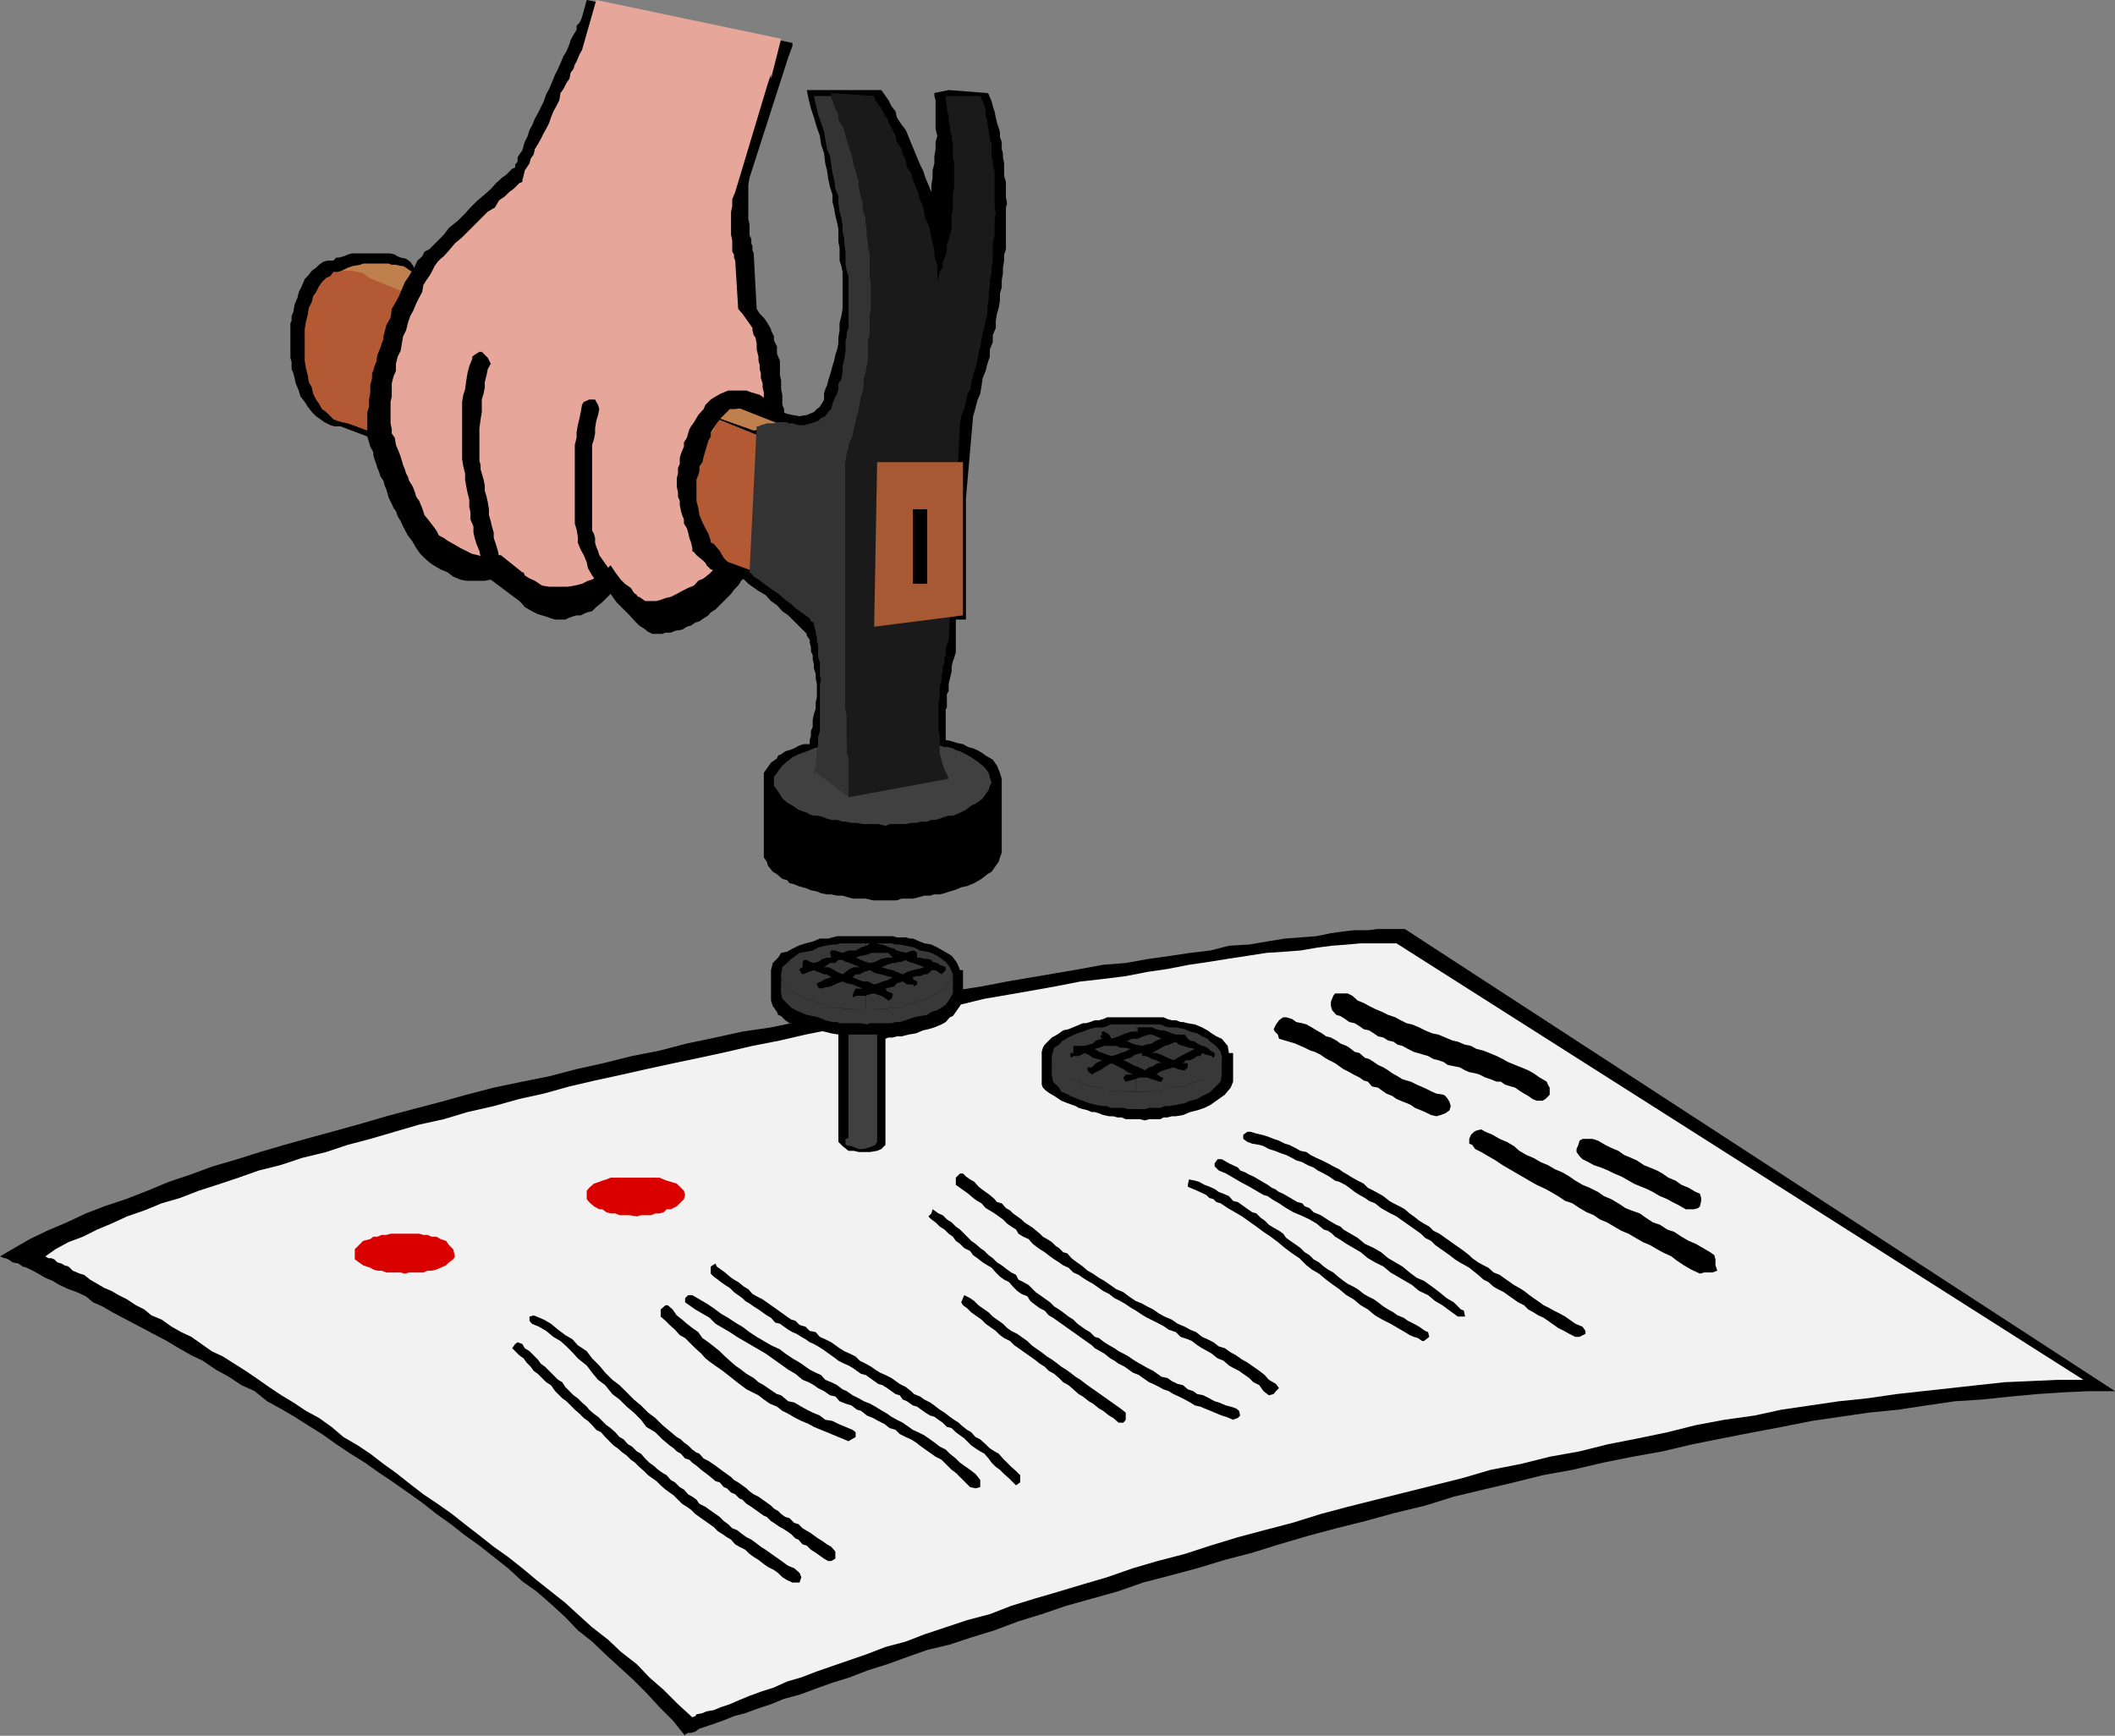 <svg xmlns="http://www.w3.org/2000/svg" width="354.699" height="291.102"><rect width="100%" height="100%" fill="#808080" stroke="none"/><path d="M235.602 155.8h-4.5l-1.704.2H227.2l-1.898.203-2.102.297-2.398.5-2.7.203-2.601.2-3.102.5-2.898.5-3.398.199-3.102.8-3.398.399-3.301.5-3.602.5-3.898.699-3.801.3-3.8.7-4.098.703-8.204 1.399-4.097.8-4.5.7-4.301.699-4.398 1-4.301.902-4.5.7-4.602 1-4.597 1-4.301.898-4.801.699-4.5 1-4.8 1-4.598 1.203-4.602.899-4.8 1.199-4.5 1-4.598 1.199-4.5.902-4.801 1-4.602 1.2-4.3 1.199L69.3 186l-4.5 1.203-4.102 1.2-4.3 1.199L52 190.8l-4.3 1.2-4.098 1.203-3.801 1.2-4.102 1.199L31.9 197l-3.598 1.203-3.602 1.5-3.597 1.399L17.5 202.3l-3.102 1.199L11.2 205l-3.3 1.402-2.9 1.399-2.602 1.5L0 210.703l.7.297h.198l.5.203.704.5 1 .2.699.5.699.199 1 .5.898.5 1.204.699 1.199.5L10 215.5l1.5.703 1.398.5 1.5.7 1.204 1 1.597.699 1.7 1 1.703.898 3.796 2 1.704.902 1.898 1 2 1.2 2.102 1.199 1.898.902 2.2 1.5 2.198 1.2L40.5 232.3l2.2 1 2.1 1.7 2.2 1.203 2.398 1.399L51.602 239 54 240.5l2.398 1.703 2.403 1.598 2.398 1.5L63.602 247l2.097 1.402 2.7 1.899L70.8 252l2.398 1.902 2.403 1.7L78 257.5l2.398 1.703 2.403 1.899L85.199 263l2.403 2.203 2.398 1.7L92.398 269l2.403 2.203 2.097 2.2 2.403 1.898 2.199 2.101 2.398 2.2 2.403 2.199 2.097 2.101 2.204 2.399 2.199 2.199 2.097 2.602v-.2l.5-.3h.5l.704-.2.699-.5 1.5-.5L120 289l1.398-.5 1.704-.7 1.898-.5 1.898-.698 2.403-.801 2.199-.899 2.602-.699 2.699-1 2.8-1 2.899-.902 3.102-1.2 3.199-1 3.3-1.199 3.399-1.199 3.8-.902 3.598-1.2 3.903-1.199 4-1.5 3.898-1.199 4.102-1.402 4.3-1.2 4.297-1.199 4.301-1.5 4.602-1.199 4.5-1.203 4.597-1.398 4.602-1.2 4.5-1.402 5.102-1.5 4.5-1.2 4.796-1.198 5.102-1.399 5-1.203 4.8-1.5 5-1.2 5.098-1.198 4.801-1.2 5-.902 5.102-1.2 5-1 5-.898 5.097-1.199 5-1 5.102-1 4.8-.902 5-1 4.802-.7 4.796-.699 5-.5 4.602-.699 4.8-.703 4.598-.297 4.801-.5 4.301-.402 4.5-.301 4.398-.2h4.301l-119.097-77.5"/><path fill="#f2f2f2" d="M234.2 158.203h-6l-2.2.2-2.602.199-2.398.3-2.898.5-2.602.2-3.102.199-3.199.5-3.3.5-3.098.5-3.403.5-3.597.699-3.403.5-3.597.703-4 .5-3.602.399-4.097.8-3.903.7-4 .699-4.097.699-4.102 1-4.3.902-4.302.801-4.398.7-4.3.699-4.098 1-4.5.898-4.301 1-4.602.902-4.3 1-4.598 1-4.301.899-4.602 1-4 .902-4.597 1-4.301 1-4.3 1.2-4.098.898L82.8 185.5l-4.403 1-4 1.203-4.097.899-4.102 1.199L62.102 191l-3.801 1-3.602 1.203-4.097 1-3.602 1.2-3.602.898L40 197.5l-3.602 1.203-3.097 1-3.102 1.2-3.097.898L24.199 203l-2.898 1-2.602 1.203-2.398 1-2.403 1.2-2.398.898-2.2 1.199-1.698 1.203.5.297h.5l.5.203.5.5.699.2.5.3.699.2.7.699 1.198.5.704.199 1 .8L17.5 216l1.2.5 1.198.703 1.403.7 1.5 1 1.398.699 1.2 1 1.703.699L28.8 222.5l1.597.902 1.704.801 3.398 2.399 1.898.898 1.903 1.203 1.898 1.2 2.2 1.5 1.703 1.199L47.199 234l2 1.203 2.102 1.399L53.5 237.8l2.102 1.5 2 1.699L60 242.402l2.102 1.399L64.3 245.5l2.097 1.5 2.403 1.902 2.199 1.7 2.398 1.601 2.403 1.7 2.398 1.898 2.2 1.699 2.402 1.902 2.398 1.7L87.602 263 90 265l2.398 1.902 2.403 1.899L97.199 271l2.102 1.902L102 275l2.102 2 2.699 2.102 2.097 2.199 2.403 2.101 2.398 2.399 2.403 2.199.5-.2.199-.3 1-.2.699-.3 1.2-.2 1.198-.5 1.5-.5 1.602-.698 1.7-.7 1.902-.699L129.8 283l2.199-1 2.398-.7 2.602-1 2.602-.898 5.796-2 3.102-1.199 3.398-.902 3.102-1.2 3.602-1.199 3.597-1.199 3.801-1 3.602-1.402 3.898-1.2 4.102-1.199 4-1.199 4.097-1.203L190 263l4.102-1.2 4.597-1.198 4.301-1.399 4.602-1.402 4.5-1.2 4.597-1.199 4.801-1.5 4.5-1.199 4.8-1.203 4.802-1.2 4.796-1.198 4.801-1.2L250 246.5l5.102-1 4.796-1.2 5-.898 4.801-1.199 5.102-1 4.8-1 4.797-1.203 4.801-.898 5-.7 4.602-1 4.8-.699 4.797-.703 4.801-.5 4.801-.7 4.5-.5 4.602-.5 4.5-.5 4.597-.5 4.602-.198 4.3-.2h4.297L234.2 158.203"/><path d="m224.102 170.203.699.2.8.5.7.5.898.199.801.5.7.5.902.199.796.5.704.5.898.199.8.5.9.203.698.5.801.2.903.5 1 .5.699.199 1 .3.699.2.898.5.801.199.903.3.699.5 2 .399.898.5.7.3 1 .2.703.203 1 .5.898.297 1 .402h.7l.698.5 1 .301.704.2.699.5.8.5.7.398.699.5.7.3h1l.5-.3.698-.7v-1.199l-.296-.5-.204-.5-1.199-.699-1-.703-.898-.5-1.2-.5-1-.398-1.203-.5-.898-.5-1-.5-1.2-.5-1-.399-1.198-.3-.903-.5-1-.2-1.199-.5-.898-.203-1.204-.5-1.199-.5-1-.2-1.199-.5-1-.5-1.2-.5-.902-.198-1-.5-.898-.5-1.2-.399-1-.5-1.198-.5-1-.5-.903-.5-1-.402-.898-.801-.801-.398h-2.102l-.296.398-.403 1v.703l.2.7.703.8m41.296 24.199 1 .5.903.5 1.199.399 1.2.5 1 .5 1.198.5.903.5 1.199.699 1.2.5 1 .402 1 .5 1.198.7 1.204.5.898.5 1 .5 1.2.699h1.402l.699-.2.3-.3.2-.899v-.5l-.2-.699-.703-.3-1.199-.7-1.199-.5-1-.703-1.2-.5-1-.7-.902-.5-1.199-.5-1-.398-1.199-.8-.898-.399-1.204-.5-1-.703-1.199-.5-1-.5-1.199-.7-.898-.3h-1.704l-.5.3-.199.7-.3.703v.5l.5.7.5.5m-50.899-20.2 1 .297.7.203 1 .297.902.402.699.301 1 .5.699.2 1 .5.7.5.698.398 1 .5.704.5.699.5 1 .5.699.402 1 .5.7.5.698.2.704.8 1 .2 1.398 1 1 .398.7.5.698.3 1 .399.704.3.699.5 1 .403.699.297 1 .5.898.203.704-.203.796-.297.704-.5.199-.703-.2-.7-.3-.5-.403-.5-.296-.198-1.204-.2-.699-.3-1-.5-.898-.399-.7-.3-1-.5-.703-.2-.699-.203-.8-.5-.899-.5-.7-.5-.8-.5-.898-.398-.704-.5-.796-.5-.704-.2-.898-.8-.8-.2-.9-.699-.5-.3-1-.403-.698-.5-.903-.5-.8-.2-.7-.5-.898-.5-.801-.5-.898-.5-.704-.198-1-.2-.699-.5-1-.3h-.5l-.699.5-.2.3-.3.399-.398.8.199.399.5.5.199.703m32.898 18.5 1 .5 1.204.7 1.199.699 1.199.8 2.398 1.399 1.204.699 1.199.703.898.5 1.5.7.903.5 1.199.699 1.199.8 1.2.399 1.198.8 1.204.7 1.199.5 1 .699 1.199.5 1.2.703 1.198.7 1.204.5 2.398 1.398 1.2.5 1.198.699.903.5 1.5.703.898.7 1.2.8 1.203.7 1.5.699.699-.2h1.398l.801-.3-.3-.899v-1l-.2-.703-.7-.5-1.198-.7-1.204-.698-1.199-.5-1.199-.7-1.2-.8-1.198-.399-1.204-.8L277.2 205l-1.199-.797-1-.703-1.398-.5-1-.398-1.204-.801-1.199-.7-1.199-.5-1-.699-1.398-.699-1.204-.5L264.2 198l-1-.7-1.199-.698-1.2-.5-1.198-.7-1.204-.5-1.199-.699-1.199-.5-1.2-.703-.902-.797-1.199-.703-1.199-.5-1.2-.7-1.198-.5-.704-.398-.796.2-.403.199-.5.5-.3.699v.8l.5.2.5.703m-38.2-1.203.8.3 1.2.2.698.203.903.5 1 .297 1 .402.898.301 1 .5.7.399 1 .3.902.5 1 .399.699.5 1 .5.898.5 1 .699.704.203 1 .5.699.5.898.7.801.5.898.5.704.5 1 .398 1 .8.699.399.898.5 1 .5.7.5 1 .703.703.5 1 .7.699.5.699.699 1 .5.7.699.698.5 1 .699.704.5.898.703.8.5.9.5.698.399 1 .8.5.399.903.8.8.399.899.8.7.403 1 .5.698.5 1 .7.704.5 1 .5.699.699.898.5.801.5.898.398.704.5 1 .703.699.5 1 .5.898.5 1 .5h.7l1-.5v-.5l-.5-.703-1.2-.5-.699-.5-1-.7-.898-.5-1-.5-.704-.398-1-.5-.699-.5-1-.699-.699-.5-.898-.703-.801-.5-.903-.5-.699-.5-1-.7-.699-.5-1-.398-.898-.8-.801-.399-.903-.5-1-.703-.5-.5-.898-.7-.7-.5-1-.698-.698-.5-1-.7-.704-.5-1-.5-.699-.699-.898-.5-.801-.5-.898-.703-.704-.5-.796-.7-.903-.5-1-.5-.699-.398-1-.8-.7-.399-.902-.5-1-.5-.699-.703-1-.5-.898-.5-.801-.5-.7-.398-.698-.5-1-.5-.903-.5-1-.5-.898-.399-1-.5-.7-.5-1-.203-.902-.5-1-.5-.699-.2-1-.5-.898-.3-1-.398-1-.301-.903-.2-1-.3h-.5l-.699.5V191l.7.5m-4.802 4.8 1.204.5 1.199.7 1.199.703 1.5.797 1.2.703 1.198.7.704.199.699.5.5.3.699.399 1.2.8 1.198.7 1.204.5 1.5.699 1.199.703 1.199 1 .7.2.698.5.5.5.704.398 1.199.8 2.398 1.399 1.2 1 1.203.703 1.398.7 1.2 1 1.198.699 1.204.699 1.199.699 1.199 1 1.5.703 1.2 1 1.198.7 1.204.898 1.398 1h1.2l-.2-1-.5-.2-1.2-1.199-1.198-.699-1.204-1-1.199-.902-1.398-1-1.2-.5-1.203-.899-1.199-1-1.199-.699-1.2-.703-1.198-1-1.204-.7-1.5-.698-1.199-1-2.398-1.399-.5-.5-.7-.3-.703-.403-.5-.297-1.398-.902-1.2-.5-.698-.7-.801-.3-.403-.5-.796-.2-1.204-.699-1.199-.699-.699-.3-.7-.5-.5-.2-.698-.5-1.204-.703-1.199-.7-.699-.3-.7-.398-.8-.301-.398-.5-1.5-.7-1.204-.699h-.699l-.5.7v.5l.7.699m-4.797 2.902 1.199.5 1.5.7.5.5.699.199.5.5.7.199 1.198.8 1.204.7 1.199.699 1.398 1 1 .703 1.2.899 1.203.8 1.199.899 1.199 1 1.2.902 1.198.797 1.204 1.203.898.7 1.2.699 1.198 1 1.204.898 1 .703 1.199 1 1.199.7 1.2 1 1.198.699 1.204 1 1.199.699 1.398.699 1.2.703 1.203.7.796.5.704.3.699.2.699.5h.3l.9-.7-.2-.8-.5-.2-1-.703-.898-.5-1-.5-.704-.5-1-.398-.699-.5-.898-.5-.801-.5-.898-.7-.704-.5-1-.5-.699-.402-1-.797-.699-.402-1-.5-.7-.5-.902-.7-.796-.699-.903-.5-.699-.5-.8-.699-.9-.5-.698-.703-.801-.5-.7-.7-.703-.5-1-.698-.699-.5-.5-.7-.699-.5-.898-.5-.801-.5-.7-.699-.703-.5-.699-.703-.699-.2-1-.698-1.398-1-.801-.2-.7-.8-.902-.399-.8-.3-.7-.5-.898-.403-.801-.297-.898-.5-.704-.203-1-.2-.199.903V199l.403.203m-39.302-.5 2.098 1.5.801.7.7.5.703.398.699.8.699.399.8.5 1.4 1 .698.703.704.5.796.5.403.7.8.5.899.398.7.8.5.399.698.5.801.5.903.703.699.5.8.5.7.5.898.399.801.8.898.399.704.5.796.5.903.5 1 .699.699.5 1 .5.898.703 1 .5.704.399 1.199.8.699.399 1.2.8.698.399 2 1 .903.5.699.5 1.2.402.8.801 1.2.399.698.3.903.7.8.5.899.5.7.398 1 .8 1 .403.902.797.699.402 1 .5.699.5 1 .7.7.699 1 .5.698 1 .903.699.8-.2.399-.5.5-.5-.5-.698-1.2-.7-.698-.8-.903-.7-1-.699-1-.703-.898-.5-1-.7-.903-.5-1-.698-1-.301-.898-.7-1-.5-.898-.398-1-.8-1-.403-.903-.5-1.199-.5-1-.7-1.2-.5-.902-.5-1-.698-1-.5-.898-.5-1-.399-1.2-.8-.902-.7-1.199-.5-1-.703-1-.7-.898-.5-1-.698-.903-.5-.796-.7-.704-.5-.699-.5-.5-.402-.699-.797-.7-.203-.698-.7-.5-.3-.704-.7-.796-.5-.704-.398-.5-.5-1.199-1-1.398-.902-.5-.5-.7-.5-.703-.5-.5-.5-.699-.398-.699-.801-.8-.2-.4-.5-.8-.699-1.398-1-.5-.402-.704-.797-.699-.402-.699-.5-.5-.5h-.5l-.7.699v1.203m-4.1 5.797.698.5.704.703.796.5.704.7.699.5.5.699.699.5.7.699 1 .5.5.699.698.5.903.703.8.5.7.399.699.8.7.7.698.5.801.398.7.8.703.7.699.5 1 .402.5.801.898.7.7.5.8.398.7.8.703.399.699.5 1 .703.699.5 1 .7 1.398 1 .704.5 1 .699.5.5.898.5.7.398 1 .8.698.403.704.5 1 .5 1.398 1 1 .399.7.5 1 .699.698.3 1 .5.704.399.898.3.8.5.9.403 1 .5.902.5.796.5.903.2.699.3 1 .399.7.3 1.198.5.704.2 1.199.5.8-.301.399-.399-.2-.8-.5-.399-.902-.3-.796-.2-1.204-.5-.699-.203-.898-.5-1-.5-1-.2-.7-.5-.902-.3-.8-.7-.899-.198-1-.5-.7-.5-1-.2-.698-.5-.704-.5-1-.5-.699-.402-.898-.5-.801-.5-.7-.5-.902-.5-.796-.398-.704-.5-.898-.5-.8-.5-.9-.7-.698-.199-.801-.8-.7-.403-.703-.5-.699-.5-.699-.7-.8-.5-.9-.698-.698-.5-.801-.5-.7-.7-.703-.5-.699-.5-1-.699-.5-.5-.699-.703-.898-.5-.801-.398-.403-.801-.796-.399-.704-.5-.898-.699-.8-.5-.7-.703-.7-.5-.698-.7-.704-.5-.796-.698-.704-.5-1.898-1.899-.7-.5-.698-.703-.801-.5-.7-.7-.703-.3-1-.7-.199.7-.5.5.5.5m5.301 14.402.7.5.698.7.704.5 1 .699.699.699.699.5 1 .703.7.7.698.5 1 .5.704.699 1 .699.699.5 1 .699.699.5.898.703.801.5.7.7.902.5.8.699.7.699.898.5.801.699.898.8.704.403 1 .797.699.402 1 .801.699.399 1 .8.7.399.902.8h.796l.403-.5v-1.199l-.903-.699-.699-.5-1-.703-.699-.5-1-.7-.7-.5-1-.698-.698-.5-.903-.7-.8-.5-.899-.699-.7-.5-.8-.5-.898-.703-.704-.5-.796-.5-.903-.7-1-.698-.699-.5-.7-.7-1-.699-.698-.5-1-.5-.704-.5-.699-.703-1-.7-.699-.5-.7-.698-1-.7-.698-.5-.704-.699-.699-.5-1-.5-.199.5-.3.7.3.5m-42.3-5.301.5.5.698.5.5.398.704.5.796.5.704.703 1.398 1 .5.5.7.399.698.5.801.5.7.5.703.5.699.398.699.8.8.2 1.4 1 .698.402.704.301.796.5.704.399.699.5.699.3.7.399.8.5 1.398 1 .704.5.5.402 1 .5.699.297.699.402 1.398 1 .801.2.7.5.703.5.699.5.699.199.8.5 1.4 1 .698.199.5.703.704.297 1 .703.699.2 1.398 1 .801.5.7.199.698.5.704.5.699.699.8.199.7.703 1.398 1 1.2 1.2.703.5.796.5.704.398.699.8.5.7.699.699.7.5.698.703.801.7 1.2 1.199.703-.5v-1.2l-.704-.699-.796-.703-.704-.7-.699-.698-.699-.801-.7-.399-.8-.5-.7-.699-.902-.8-.796-.403-.704-.797-.699-.402-1-.801-.398-.398-.801-.5-.7-.5-.902-.7-.796-.5-.903-.699-.699-.5-1-.5-.7-.5-1-.402-.5-.5-.902-.7-1-.5-1.398-1-1-.5-.898-.398-.801-.5-.7-.5-.902-.5-1-.5-.699-.703-1-.5-.898-.398-.801-.5-.7-.5-.703-.5-1-.5-.898-.399-.7-.8-1-.2-.698-.703-1-.297-.704-.703-.699-.2-1-.698-2.097-1.5-1-.7-.704-.5-1-.5-.699-.402-.699-.797-.7-.402-1-.801-.698-.398-.704-.5-.796-.7-.704-.5-.699-.5-.199-.5-.8.5v1.2m-3.598 5.3 1 .7L119 221l1 1 1.2.703 1.198.7 1.204.8 4.796 2.797 1.403 1 1 .703 1.398 1 1.2.7 1.203 1 1 .398.898.5.7.5 1 .5 1 .699.902.203.699.797 1 .402 1 .301.898.7.7.199 1 .8 1 .399.902.5 1 .5.898.699 1 .3.7.7 1 .5.902.402.8.5.899.7.7.5 1 .699.698.5 1 .5.704.699 1 1 .699.5.699.703 1.7 1.7.902.199.796-.2v-1.199l-.796-1-.903-.703-1-.7-.699-.5-.7-.698-1-.801-.698-.7-1-.5-.903-.699-.699-.5-1-.699-1-.5-.898-.402-.704-.5-1-.7-1-.5-.898-.5-.7-.5-1.198-.699-.801-.5-.903-.5-1-.402-.898-.5-1-.5-1-.7-.7-.3-.902-.7-1-.5-1-.398-.699-.8-.898-.399-1-.5-.7-.5-.703-.5-.796-.5-.403-.203-1.5-1-.898-.7-1.5-.698-1.2-.7-1.203-.699-1.199-.8-1.199-.903-1.2-.7-1.198-.8-1.204-.7-1.199-.898-1.199-.8-2.398-1.399h-.704l-.5.5v.7l.704.5M110.8 220.8l.802.7.699.703.898.797.801.902.898.5 1 1 .704.7 1 .898.699.8.898.7 1 .703 1 .7.903.699 1 .8.898.7 1.2.898 2 1 .902.703 1 .7 1.199.5.898.699 1 .5 1.2.699 1 .5 1.203.5.898.5 1.2.5 1 .402 1.198.5 1.204.5 1.199.5.5-.3.699-.403v-.797l-.5-.402-2.398-1-1-.5-1.204-.2-.898-.699-1.2-.5-1-.5-.902-.5-1.199-.699-1-.203-1.199-1-.7-.2-1.198-.8-1-.7-.903-.5-.8-.698-1.2-.7-.898-.699-1-.703-.903-.797-1-.902-.699-.7-1-.8-.898-.7-1-.699-.7-1-1-.699-.902-.703-.8-.7-.899-.698-.7-1-.8-.7h-.398l-.801.7v1.199M89.2 222l1.198.5 1.204.703 1.199 1 1.199.7 1 .898 1 1 .898 1 1.5 1.199.903 1.203 1 1.2 1.199.898 1.2 1.5 1.198.902 1.204 1.2 1.199 1 1.199 1.199.898 1.199 1.5.902 1.204 1.2 1.199 1 .699.5.5.5.7.398.698.8.704.2.5.5.699.5.8.699 1.2.902 1.199 1 .7.2.698.8.5.2.704.699.699.3.699.7.5.199.7.703.8.5 1.398 1 .704.5.5.2.699.699.5.3 1 .7.398.199.801.5.7.5.698.699.5.203.704.797.699.203.699.7.8.5 1.4 1 .698.398h.5l.704-.399v-1.199l-.704-.8-.699-.403-.699-.5-.8-.5-1.4-1-.698-.398-.5-.301-.704-.7-.699-.199-.8-.8-.7-.2-.699-.5-.5-.5-.7-.402-.5-.5-.698-.5-.704-.5-.699-.5-.8-.398-.7-.5-.5-.5-1.398-1-.7-.399-.5-.5-.703-.5-.699-.5-1.199-.902-1.2-.801-.8-.398-.7-.801-.5-.2-.698-.5-.704-.699-.699-.5-.5-.5-.699-.402-2.398-2-1.204-1.2-1.199-.898-1.199-1.199-1.2-1-1.198-1.203-1.204-1.2-1.199-.898-1.199-1.199-1-1.203-1.2-1.2-.902-1.198-1.5-1-.898-1-1.2-.7-1.198-.902-1.204-1-1.199-.7-1.199-.5-.5-.198-.7.199v.699l.4.5m-2.802 4.602.704.699.699.5.5.699.699.703.5.7.7.5.698.699.704.699.796.5.704 1L94.3 234.5l.699.5.7.703.698.7.801.699.7.699.703.5.699.699.699.8.8.403.7.797.7.703.698.7.704.5.796.699.704.5.699.699.699.5.7.699.8.703.7.7.698.5.704.5.699.699.8.699 1.399 1 .7.699.698.703.801.5.7.5.703.7 1.398 1 1 .699.7.5.698.699.801.5.7.5.703.402.699.797.699.402 1 .5.7.7.698.5.801.5.903.699.699.5 1 .5.699.5.7.699.8.5.898.402h1.204l.296-.902-.296-.7-.903-.8-1-.398-1.398-1-1-.7-.7-.5-.703-.5-.796-.5-.903-.699-.699-.5-.8-.402-.7-.5-.898-.7-.801-.3-.7-.7-.703-.5-.699-.699-.699-.5-1-.699-.7-.5-1-.5-.5-.703-.698-.5-.704-.398-.699-.801-.699-.399-.8-.8-.7-.399-.7-.8-.698-.403-.704-.5-.796-.7-.704-.5-.699-.698-.699-.801-.7-.399-.8-.8-.7-.399-.698-.8-.704-.403-.699-.797-.8-.703-.7-.5-1.398-1.398-.7-.5-.8-.7-.403-.5-.796-.699-.704-.703-.699-.5-1.398-1.398-.5-.801-.7-.399-1.5-1.5-.703-.699-.699-.5-.5-.703-1.398-1.398-.801-.5-.398-.7-.801-.3-.403.3-.5.7.5.5"/><path fill="#d90000" d="M67.898 206.902H65.5l-.7.2H64l-.7.3h-.698l-.5.399-1.204.3L59.5 209.5v1.703l1.398 1 1.204.399.5.3.699.2H64l.8.3h2.4l.698.2.704-.2H71l.7-.3h.698l.801-.2.7-.3.902-.399.5-.5.699-.5.3-.5-.3-1.203-.7-.7-.5-.698-.902-.301-.699-.399h-.8l-.7-.3H71l-.7-.2h-2.402M106.8 197.5h-4.402l-.699.3-.699.2-.5.203-.898.297-.801.703-.403.5v1.399l.403.5.8.699.899.5h.5l.7.5.698.199h.801l.7.3h1.703l1.199.2.699-.2h1.7l.698-.3h.704l.699-.2.5-.5h.699l1-.5 1.2-1.198.198-.7-.199-.699-.5-.5-.699-.703-1-.297-.7-.203-.5-.2-.698-.3H106.8"/><path d="M57.102 71.5 123.8 96.703l.5.297.5.203.699.7.7.5 1 .699 1.198.699.903 1 1 .699.898 1 1 .703 1 1 .403.399.796.8.403.399.5.5v.3l.5.7v.5l.199.699v.703l.3.7v.699l.2.8v.7l.3.898v.8l.2.903v2.2l-.2.898v1l-.3 1-.2.902v1.2l-.3.699v.8l-.2.7v.699h-1l-.698.199-.903.5-.8.3-.7.2-.699.5-.5.203-.2.5-1 .7-.698 1-.5.699V143.8l.5.699.199.703.8 1 .7.399.898.8.801.2.398.5.801.199.7.3.703.2.699.199.699.3 1 .2.7.3 1 .2h.698l1 .203h.903l1 .297.699.203h2.2l1.198.297h4l.801-.297h1.903l.898-.203 1-.297h1l.7-.203h.902l.796-.2.903-.3.699-.2.8-.3.4-.2 1-.198 1.198-.5 1.204-.7 1-.8.699-.399.699-1 .5-.703.2-.7.3-.8v-12.398l-.3-1-.5-1.2-.7-1-1.2-.699-.698-.5-.704-.402-.699-.301-.8-.2-.899-.5-1-.198-.898-.301-1-.2V119l.199-.398v-2.2l.3-.5v-1.199l.2-.902.3-1.2v-.8l.2-.899.199-.5.3-1v-5.5h1.7V83.5l1.2-13.7.402-1.398.296-1.199.5-1.203.204-1.2.199-1.398.5-1.199.3-1.203.399-1.2v-1.198l.5-1.2v-1.199L167 55v-1.2l.2-1.198.3-1 .2-1.2v-1.199l.3-1V47l.2-1.2v-.898l.198-1.199v-1l.301-.902v-7l.2-.7-.2-1V30.5l-.3-1v-2.098l-.2-1v-.699L168 25v-1.2l-.3-.8v-.898l-.5-1.5-.2-.899-.2-1-.3-.902-.2-.801-.3-.7-.2-.5-.198-.198-6.5-.5v1l.199.699.5.5-.5-.7-.2-.8v-.7l-2.402.5v.5l.2.7v4.8l.3 1.2-.3 1V25l-.2 1.203v1.2l-.3 1.199V29.8l-.2 1.199v1.203L155.7 31l-.5-1.2-.398-1.198-.5-1-1-2.399-.5-1.203-.403-1-.5-1.2-.699-.898-.8-1.199-.2-1-.699-.902-.5-1-.7-1-.5-.7h-12.5l.302 1.5.398 1.602.5 1.5.5 1.7.5 1.398.2 1.402.5 1.5.198 1.7.301 1.199.2 1.398.3 1.402.403 1.2V33.8l.296 1.199.204 1.203.296 1.2.204 1v2.199l.199.898v2.203l.3.899.2 1V51.8L141.1 53l-.3 1.203v1.2l-.2 1.199v1l-.203 1-.296.898-.204 1-.296.902-.204.801-.199.7-.3.898-.2.8-.3.7-.2.699v1l-.199.402-.5.801-.5.399-.5.5-1.2.5-1.198.199-1.204-.2-.898-.199-.8-.3h-.2l-.5-.2h-.7l-.698.2h-1l-58.5-23.7-.301-.8-.5-.7-.7-.5-.902-.199-.5-.203-.5-.297-.699-.203H59l-.7.203-.698.297-.801.203h-.403l-.5.5h-1l-.699.2-.699.5-.5.5-.7.5-.698.898-.5.5-.5 1.199-.5 1-.204.902-.5 1.2L49.2 52.3l-.3.699v.8l-.2.403V60l.2.703v1.2l.3.699.2.8.203.899.5 1.199.296 1 .704.902.5.801.699.899.699.699 1.398 1 1 .5.704.199h1"/><path fill="#404040" d="M148.5 124.102h-4.8l-.9.199h-1l-.5.3h-.902l-1 .2-.699.199-.699.3h-.8l-.7.2-.7.3-.5.2-1.402.5-1 .5-.898.703-.8.7-.4.5-1 1.398v1.5l.5.699.5.703.4.7.8.699.898.5 1 .699 1.403.5.5.3.699.2h.7l.8.199.7.3.698.2h1l.903.3h.5l1 .2h.898l1 .203h2.602l1.199.297.7-.297h2.698l.903-.203h.8l.899-.2h1l.7-.3h.698l.704-.2.796-.3.704-.2h.699l.5-.198.699-.301 1-.5.898-.7 1-.5.903-.699.5-.699.5-.703.199-.7.3-.5-.3-1-.2-.698-.5-.7-.5-.5-.902-.699-1-.703-.898-.5-1-.5-.7-.2-.5-.3-.698-.2h-.704l-.796-.3-.704-.2-.699-.198h-.699l-1-.301h-.898l-.801-.2H148.5"/><path fill="#bf804d" d="M131.7 71.5 70.3 47.3l-.3-1-.398-.5-.801-.398-.7-.5-.5-.3H67.2l-.8-.2h-.7l-.5-.199h-4.3l-.5.2-1.2.199-.898.3-1 .5-.7.399-.5.5-.203 1h-.5.5v.199l.5.703.704.5.898.5.5.2h.5l.7.3.698.2h2l.704.3H64.3l62.097 22 5.301-.703"/><path fill="#b35933" d="m61.898 46.602-1-.801-.898-.2-1-.199h-1.7l-.698.2h-.704l-.5.699-.699.3-.699.7-.5.699-.5 1-.5.703-.2.899-.5 1-.198 1.199L51.3 54l-.2 1.203V60.5l.2 1.203.3 1.2.2 1.199.5.898.199 1 .5 1 .5.703.5.899.7.5 1.198 1.199.704.3.699.2 1 .199 68.597 25 1.204-22.598-66.204-26.8"/><path fill="#333" d="m137 129.602 5.3 4.101v-6.5l-.3-1v-6.402l-.2-1V77.5l.2-1.2.3-1.198.2-.899.5-1 .2-1.203.3-1 .2-1.2.3-.898.2-1.199.198-1 .301-.902.2-1.2v-1l.3-1.199.2-1 .203-1.199v-3.101l.296-.899v-3.402l.204-1V47.5l-.204-1.2v-3.8l-.296-1v-.898l-.204-1v-1.2l-.199-1V36.5l-.3-.7-.2-1v-1l-.3-.898-.2-1L144 31v-.797l-.3-.902-.2-.7-.3-1-.2-1-.2-.898-.3-.703-.2-.797-.3-.902-.2-.7-.198-.8-.301-.7-.5-.699-.2-.699V19l-.5-.797-.203-.703-.296-.7-.204-.698H136.5l.3 1.398.4 1.703.5 1.399.5 1.5.198 1.199L138.7 25l.5 1.203.2 1.399.203 1.398.296 1.203.204 1.5.5 1.2v1.199l.199 1.398.3 1 .2 1.402v1l.3 1.2V41l.2 1.203v2.2l.199 1 .3.898V55l-.3.703v.7l-.2.699V59l-.198 1.203-.301 1.2v1l-.2 1.199-.5.699v1l-.203.699-.296.5-.5 1.203-.204.899-.5.5-.5.699-.699.3-.5.5L136 71l-1.2.3h-.902l-1-.3h-.699l-.199-.2h-1.5l-.898.2h-1l-1 .3-.403.2h-.3l-1.2 24.5.301.203.398.5.801.5.7.5.902.7 2 1.398.898.8 1 .7.7.699 1 .703.703.5.699.5.199.5.5.2v.5l.3.898v.5l.2.5v.699l.2.703v2l.3.899v2.199l.2.699-.2.703v7.899l-.3 1v1.199l-.2 1v.902l-.2 1v.7l-.3.699v.5h.5"/><path fill="#1a1a1a" d="M164.398 16.102h-5.796v.699l.199 1v.699l.3.902v.801l.2.899v.699l.3 1v.5l.2.699v2.402l.199.7v4.3l-.2 1.2V35l-.198 1.203v2.2l-.301 1-.2.898-.3.699v1l-.2.703-.203.7-.296.5v1l-.5.699-.204.699v1l-.199-1v-1.7l-.3-.898-.2-1v-.902l-.3-1-.2-1-.199-.899-.3-1.199-.5-1-.2-.902-.2-1.2-.5-1-.3-1.199-.398-1-.5-1.199L152.8 29l-.7-.898-.203-1.2-.5-1L151.2 25l-.8-1.2-.2-1-.5-1-.5-.898-.398-1-.5-.699-.5-1-.5-.703-.5-.7-.2-.698-7.203-.5v.5l.204.699.296.699.204.703.5.797v.703l.199.7.5.699.3.699.2.8.199.7.3.902.2.797.3.703.2.899.2 1 .3 1 .2.699.3.902V31l.2.902.198 1 .301.899v1l.2 1 .3.699v.902l.2 1v1.2l.203 1v.898l.296 1v3.8l.204 1.2v4.3l-.204 1v3.403l-.296.899v3.101l-.204 1.2-.199 1-.3 1.199v1l-.2 1.199-.3.902-.2 1-.199 1.2-.3.898-.2 1.199-.3 1-.2 1.203-.5 1-.2.899-.3 1.199-.2 1.199v41.3l.2 1v6.403l.3 1v6.5l16.802-3.101-.301-.801-.403-.7-.296-.898-.204-.8-.296-.903v-2.898l-.204-1V117.8l.204-.899V115l.296-.797v-.902l.204-.7v-.8l.296-.7v-.699l.204-.5v-1.199l.199-.703.3-.5v-.2L161 71l.2-1.2.5-1.198.3-1.2.2-1.199.5-.902.198-1.2.301-1.199.403-1.199.296-1.203.204-1.2.296-1.198.204-1 .199-1.2.3-1.199.2-.902.3-1.2v-1.199l.2-1v-1.199L166 48v-1l.3-1.2v-.898l.2-1.199v-3.101l.3-1v-2.899l.2-.902-.2-1v-6l-.3-1v-.7l-.2-.699V24l-.3-.5V23l-.2-.7v-.698l-.198-.7v-.5l-.301-1V18.5l-.2-.7-.3-.8-.2-.398-.203-.5"/><path fill="#a65933" d="M147.102 77.5H161.5v25.703l-14.898 1.899.5-27.602"/><path d="M155.5 97.902v-12.5h-2.398v12.5h2.398M119.2 94.8l-.2-.198-.7-.801-.5-.899-.5-1.199-.5-.703-.198-.797-.204-.902-.296-1-.204-1.2v-3.3l.204-.5v-1.7l.296-.699.204-.699v-.8l.199-.7.3-.703.2-.5v-.898l.5-.801.199-.7.3-.699.2-.699.5-.703.2-.5.5-.7.3-.8.2-.7.5-.5.198-.398 1-1.199.704-.8.5-.903.5-.297.199-.402.5-.301v.3l-.301.403-.398.5-.301.5v.2l5.5 1.199 2.898 1.699-.199-.7v-1l-.3-.699v-1.699l-.2-.902v-1.5l-.2-.899V60.5l-.3-.7-.2-.5v-1.198l-.5-1v-.7l-.5-1v-.199L128.603 54l-.5-.7-.704-.698-.5-.801-.5-9.301-.199-.5v-.7l-.199-.5v-.698l-.3-.7v-1.699l-.2-1V31l.2-1.2 6.5-20.198.698-1.899v.7-1.2L98.398 0l-.796 2.902-.204.5-.199.399-.5.5V5l-.5.8-.5.903-.199.7-.5 1.199-.5.8-.5 1.2-.398.898-.5 1-.5 1.203-.5 1.2-.5.898L91.199 17l-1 2-.5.902-.5 1.2-.398.699-.301 1-.5 1-.2.699-.198.703-.5.7-.301.5v.699l-.403.5v.5l-.5.199-1 1-.699.5-1 .902-.898 1-1 .899-1.2 1-1.203 1.199-.898 1L76.8 37l-1.5 1.203-.902 1.2L72 41.8l-.8.402-.4.797-.8.703-.398.899-.5.8-.5.899-.704 1-.5 1.199-.5 1.203-.5.899L65.7 51.8l-.199 1.5-.7 1.199-.3 1.203-.2.7v.5l-.3.699-.2.699-.5 1.199-.198 1.203-.301.7-.2.8-.203.399v.8l-.296 1.2V65.8l-.205 1.2v1.203l-.296.899v4.101l.296 1 .204.7.5.898v.5L62.8 77l.3.8.2.7.3.703.2.7.5.699.199.8.3.7.4 1.398.5 1 .3.703.398.5.301.899.5.8.403.899.796 1.5.704.902.699 1.2.699 1 .7.699.8.699.7.5 1.198.699 1.204.5.898.703 1.2.5 1 .2h3.1l1-.2 4.802 3.598.5.5.398.5 1.2.699 1 .5 1.402.402.796.301.704.2H94.8l.398-.2.801-.3.7-.2h.698l1-.5.903-.203.699-.7 1-.8 1.398-1.398 1 1.398 2.204 2.203.898 1 .7.7.8.5.2.199h.198v.199l1 .5h1.704l.5-.2h.898l.7-.3 1.198-.2.801-.5.7-.199.703-.5.699-.199.699-.5.8-.5.4-.5.8-.5.7-.703 1.198-1.2.704-.698.5-.7.699-.699.5-.8.699-.7-5.8-1.902"/><path fill="#e6a699" d="m119.2 95.5-.7-.7-.2-.5-.3-.5-.2-.398-.5-.8v-.399l-.5-1-.198-1-.204-.902-.296-1-.204-1.2v-3.3l.204-.5v-1.7l.296-.699.204-.699v-.8l.199-.7.3-.703.2-.5v-.7l.5-.698.199-1 .3-.5.2-.7.5-.699.2-.703.5-.5.5-1.2.698-1.198 1-1 .704-.7.5-.699.5-.703.199-.297.5-.203v-.2.2l-.301.203-.398.797-.301.203v.2l4.8 1.199V65.8l-.203-.801v-.7l-.296-.898v-.8l-.204-.7v-.699l-.199-.703v-.7l-.3-1.198v-1l-.2-1-.3-.399-.2-.8V55l-.699-1-1-1.398-.7-.801-.5-8.098-.198-.5v-.5l-.301-.5v-1.902l-.2-.899V35.5l.2-.898v-1.2l.5-1.199 5.5-18.3.5-1.403v.703L131 6.5 100 0l-2.398 8.402-.403.7-.5 1.199-.3.5-.2.699-.5.703-.199 1-.5.7-.5 1-.5.699-.2 1.199-.5 1-.5.902-.402 1-.296.899-.5 1-.403.699-.5 1-.5.902-.5.797-.199.902-.5.7-.2.8-.8 1.2-.2.898-.198.703v.297l-.5.203-1 1-.704.5-.699.7-1 .699L83 34.8l-1.2.699-1 1-1.198 1.203-.903.899L77.5 39.8l-1.2 1-1 1.199-.902 1-.5.402-.5.5-.5.7-.5 1L72 46.3l-.5.699-.5.8-.2 1.2-.5.902-.5 1-.5 1.2-.5.898-.402 1.203-.296 1.2-.5 1-.204 1.199L67.2 58.8l-.5 1-.3 1.2v1.203l-.399.899-.3 1.199V66.5l-.2.902V71l.2 1v.703l.5.7.198 1.199.5 1.199.301.8.2.7.203.699.296.703.204.7.296.5.204.699.5.8.199.399.3.8.2.7.5.699.5 1.203.398 1.2.801 1 .7.898.5.699.402.8.796.403.704.5.898.5 1.2.7 2 1 .902.199 1 .3H82.5l.7-.3h.8L87.602 96h.199l.199.5.8.5.9.402 1.198.801 1.204.2h3.097l1.2-.2 1.203-.3 1-.5.699-.2.699-.5 1-.5.7-.703.698-.7.801 1.2.903 1.203.699.7 1 .699.5.8.5.399.199.3h.2l.3.2.7.5h1.902l.699-.2.8-.3.899-.2 1-.5.898-.5 1-.5 1-.398.704-.8L118 97l1-.797.7-.703h-.5"/><path d="m128.8 67.402-.698-.699-.704-.5L126.7 66l-.699-.2-.8-.3h-3.098l-.704.3-.5.2-.898.5-.8.5-.2.203-.7.7-.3.699-.898 1-.704 1.199-.5.699-.296.5-.204.703-.199.7-.5.8v.7l-.3.699-.2.5-.199.699v1l-.3.699v.902l-.2.801v1.399l.2 1v.699l.3.699v.703l.2 1 .198.7.301.699v.699l.5.8.2.7.203.902.296.797.204.902v.5l.296.2.403.5 1.199 1 1.7 1.699.5.402.698.5.5.5 1 .2.903-.2.3-1-.3-.703-.903-.898-1-1-.699-1.2-1-1.199-1.199-.5.7 1.2v-1.2l-.4-1.203-.5-.898-.5-1-.5-1.2-.198-1.199L116.8 84v-3.598l.3-.699.2-.703v-.797l.5-.703.199-.898.3-1 .2-.7.3-1 .4-.699V72.5l.5-.7.3-.5.2-.3.698-.898.704-.7.796-.8h.903l1.199-.2 1 .2.898.5 1.204.699.796.3.903-.3.3-.7.2-.5-.5-.699-.5-.5m-25.902 29.301-.5-.902-1.398-2-.5-.7-.2-.699-.3-.699-.2-.703v-.797l-.198-.703-.301-.5V74.602l.3-.899.2-1v-.902l.199-1.2.3-1 .2-1-.2-.699-.3-.5-.2-.402h-1l-.402.203-.5.2-.296.5-.204 1.199-.199 1-.3 1.199-.2 1.199v.902l-.3 1.2V87.8l.3 1L96.9 90v1l.5 1.203.5.899.5 1.199.203 1L99.3 96.5l.699.902.5 1 .5.2.5.3h.7l.698.2.301-.7.2-.5-.2-.699-.3-.5M84.7 95.5l-.5-1.2-.5-.898-.2-1-.3-1-.4-1.199v-.902l-.3-1-.2-.899-.3-1v-1l-.2-1.199-.198-.902-.301-1v-.899l-.2-1-.3-1-.2-.699V78l-.203-.7v-5.5l.204-1.5.199-1.198V67l.3-1 .2-1v-.898l.3-1.2.2-1 .5-.902-.5-1-1-1h-.403l-.796.5-.403.3v.403l-.5 1.2-.3 1.199-.2 1.199L78 65.3l-.3.902-.2 1.2V77l.2 1.203.3 1.2v1l.2 1.199.198 1L78.7 83.8V85l.2.902v1.2l.5 1.199v1l.203.902.296 1 .5 1.2.204 1 .5 1.199.5.898.699 1.203V97l.5.402h.699l.5-.199.398-.203.301-.5v-1m122.1 85.902v-4.8h-.698l-.204-1.2-1-1.199-.898-.402-.8-.5-.7-.5-.898-.5-1.204-.5-1.199-.2-.8-.199H198l-.8-.3h-.7l-.7-.2-.698-.3h-9.403l-.699.3-.7.2h-.698l-.801.3-.7.2h-.5l-1.203.5-1.199.5-.898.199-1 .699-.903.5-.5.5-.699.703-.3.5-.2.7v5.5l.2.5.5.5.703.5.699.398 1.199.8 1 .399 1.398.5.5.3.704.2.796.203.704.297h.5l.699.203.699.297 1 .203h.7l.698.2h.704l.699.3h2.398l.801.2.7-.2h1.902l.5-.3h.699l.699-.2h.7l1.198-.203 1.204-.5 1.199-.297 1.199-.402 1-.5.7-.5 1-.7.698-.5 1-1.199.403-1"/><path fill="#383838" d="M190.8 174.703h-3.902l-.699.297h-.5l-.699.203h-1.2l-1.198.5-1 .2-.903.5-1.199.199-.7.5-.8.3-.398.7-1 .898-.204 1.203.204 1.2 1 1 .398.699.8.3.7.399 1.2.5.902.3 1 .399 1.199.3 1.199.2h.7l.5.3h2.198l.704.2H192l.7-.2h1.902l.699-.3H196l1.2-.2 1.5-.3.902-.398 1.199-.301.8-.5.899-.399.5-.3 1.7-1.7.198-1.199L204.7 179l-1-.898-.699-.7-.5-.3-.898-.5-.801-.2-1.2-.5-.902-.199-1.5-.5H196l-.7-.203h-.698l-.704-.297h-3.097"/><path fill="#383838" d="M204.898 180.203v-3.101h-28.5v3.101h28.5"/><path d="M190.8 171.8h-4.6l-.5.302-.7.199h-1.2l-1.198.3-1 .399-.903.3-1.199.5-.7.2-.8.5-.398.5-1 .902-.204 1.2.204 1.199 1 1.199.398.5.8.5.7.5 1.2.402.902.301 1 .5h1.199l1.199.399h.7l.5.3h2.198l.704.2H192l.7-.2h1.902l.699-.3H196l1.2-.399h1.5l.902-.5 1.199-.3.8-.403.899-.5.5-.5.7-.5 1-1.2.198-1.198-.199-1.2-1-.902-.699-.5-.5-.5-.898-.2-.801-.5-1.2-.3-.902-.398-1.5-.301H196l-.7-.2-.698-.3H190.8"/><path fill="#383838" d="M186.398 175.402H185.2l-.898.301-.7.2.7.5.699.199.7.3.698.2.801-.2.7-.3.703-.2 1-.5-1-.199h-.704l-.699-.3h-.8m8.4-1.2-.402-.203-.5-.2-.699-.3h-.5l-1 .3-.898.403h-1l-1 .5h.5l.5.297.699.203 1 .2.7-.2 1-.203.698-.5.903-.297m-3.301 2.399-1.2.3-.698.5-.801.2-.403.199.704.3.898.5 1 .399 1 .5.7-.5.698-.2.704-.5h.699l-.903-.5-.699-.198-1-.5h-.699v-.5"/><path fill="#383838" d="M190.5 183.102h1.5l.7-.2h1.902l.699-.3H196l1.2-.399h1.5l.902-.5 1.199-.3.8-.403.899-.297.5-.5.7-.402 1-1 .198-1v-.7l-.199-.699-.5-.699-.5-.5-.699-.5-.5-.5-.898-.402-.801-.5-1.2-.301-.902-.398-1.5-.301H196l-.7-.2-.698-.3H190.5V173h.3v-.7h2.4l.698.302.704.199h.5l.699.199.699.3.7.2h1.5l.5.703.402.297.796.203.403.297.8.402h.2l.699.301.5.5.7.399v.5l-.2.3-.3-.3-.9-.2-.698-.3-.301.5h-.5l-.403.3-.796.399h-.704l-.5.5h.801V179l-.5.5h-.3l-.899-.2-.7-.3-1 .3-.698.2-.704.3-.5.403h.204l.699.5h.3l-.3.7h-.403l-.5-.2-.699-.203-.8-.297H191l-.5.297v2.102"/><path fill="#383838" d="M190.5 181h-.2l-.698.203-.801.2-.2-.2-.203-.5.204-.203.199-.297H190l-.898-.402-.704-.5-2-1-.898.5-.7.5-1 .5-.698.402-.5-.402-.204-.301v-.5h.704l.699-.7 1-.5-.801-.198-.7-.2-.698-.5-.704-.3-1 .5H180l-.3.3-.2-.3v-.5h.5v-1.2h1.898l.704-.199.699-.203.5-.5 1-.297-.301-.402.3-.301v-.5h.4l.8.5.398.703 1.204-.402 1.199-.5 1-.301h.699v-1.2h-4.3l-.5.302-.7.199h-1.2l-1.198.3-1 .399-.903.3-1.199.5-.7.403-.8.5-.398.5-.801.5-.2.7-.203.699v.699l.204 1 1 1 .398.402.8.5.7.297 1.2.402.902.301 1 .5h1.199l1.199.399h.7l.5.3h2.198l.704.2h1.398V181m2.7-4.398h.698l.903.3 1 .5 1 .399.699-.399.898-.5 2-1-1-.199-1-.3-.699-.2-.5-.5-.699.297-.5.203-.7.2-.5.3-.902.5-.699.399"/><path d="M161.5 167.8v-5.097h-.5l-.2-.5-.3-.703-.5-.7-.398-.5-.801-.5-.7-.398-.902-.5-1-.5-1.199-.199-1.2-.5-.698-.3h-.5l-.704-.2h-1.5L149.7 157h-9.3l-.797.203-.704.2H137.5l-.7.3-.5.2-1.198.3-1.204.399-1 .5-.898.5-1 .199-.5.8-.898.899-.301 1.203v5.098l.3.902.7 1 .199.5.5.2.7.699.698.5h.801l.7.5.902.199 1.199.5h1l1.2.199 1.198.3 1.204.2v18l.699.703 1 .797h.898l.801.203h1.898l1.204-.203.699-.297.699-.703v-17.797l.5-.203h.7l.698-.2h.801l1.2-.3 1.203-.2 1.199-.5.898-.198 1-.301 1.2-.5.703-.399.699-.8.5-.2.5-.699.699-1 .5-.902"/><path fill="#383838" d="M145.398 160.602h-4.597l-.403.199h-2l-1.199.5-.898.199-1 .5-1.2.5-.703.203-.699.5-.5.7-.699.5-.3.699-.2.699v.8l.2.899 1.5 1.5.698.402.704.301 1.199.5 1 .2.898.199 1.2.5 1.203.3h.796l.403.2h3.597l1 .199.5-.2h3.602l.7-.199h.698l1-.3 1.403-.5 1-.2 1.199-.199.7-.5 1-.3.698-.403.704-.5.699-1 .5-.898-.2-.801-.3-.7-.5-.699-.2-.5-.703-.699-.699-.5-1-.203-.699-.5-1.2-.5-1-.2-1.402-.5H150.2l-.699-.198h-4.102"/><path fill="#383838" d="M159.8 166.602v-3.2H131v3.2h28.8"/><path d="M145.398 157.402h-3.796l-.801.301h-.403l-2 .5-1.199.2-.898.5-1 .5-1.2.199-.703.5-.699.5-.5.699-1 .902-.199 1.2.2 1 1 1.199.5.5.698.5.704.398 1.199.5 1 .3.898.403 1.2.297 1.203.5h1.199l.8.203H143l.7.2h2.902l.699-.2h1.5l.699-.203h1.398l1-.5 1.403-.297 1-.402 1.199-.301.7-.5 1-.398.698-.5.704-.5.699-1.2.5-1-.5-1.199-.7-.902-.703-.7-.699-.5-1-.5-.699-.199-1.2-.5-1-.5-1.402-.199-1-.3-.699-.2h-.699l-.7-.3h-3.402"/><path fill="#383838" d="M141.3 161h-.698l-.5.5h-.903l-1 .703h.7l.703.297.796.5.903.402.5-.402.699-.5.7-.297h1l-1-.402-.7-.301-.7-.2-.5-.3m8.4-.398-.7-.801h-2.898l-.704.3-1 .2-.898.3.5.2.398.199.801.3.7.2.902-.2 1-.5 1-.198h.898m-3.801 2.101-1 .297-.699.402h-.699l-.5.5.7.301 1 .399h.902l1 .5.699-.2.699-.3.8-.2.9-.5-.9-.199-1-.3-1-.2-.902-.5"/><path fill="#383838" d="M145.2 169.402h1.402l.699-.199h1.5l.699-.203h1.398l1-.5 1.403-.297 1-.402 1.199-.301.7-.5 1-.398.698-.5.704-.5.699-1.2.5-1-.5-1.199-.7-.902-.703-.5-.699-.5-1-.5-.699-.2-1.2-.199-1-.5-1.402-.3-1-.2h-.699l-.699-.199h-4.3v.399h.198l.5-.399h1.204l1.398.399.7.3.8.2.398.3.801.2.7.199.5-.2.703-.199h.199l.5.399v.8h.5l.699.2h.5l.7.199.198.3.801.2.403.3 1 .403v.5l-.5.5-.204.2-1-.7h-.699L156 163l-.5.402h-.5l-.7.301h-.698l-.5.2v.3l.699.399v.5l-.5.3-.2-.3h-1l-.703-.5-1 .3-.398.5-.8.2-.7.199.3.5.9.3V167l-.2.5-.5.3-.7-.5-.5-.3-.698-.2-.5-.198-1 .199-.403.199v2.402"/><path fill="#383838" d="M145.2 167h-1.7l-.3.3-.2-.3.2-.7.3-.5h1.2l-1-.398-.7-.3-1-.2-.7-.3-.902.3-1 .5-1 .2-.699.199-.5-.2-.199-.5v-.199l.7-.3.698-.399 1-.3-.699-.5h-.5l-1-.403-.699-.297-.898.297-1 .402-.204-.199-.296-.5v-.203l.5-.297v-.703l.199-.5h.5l.5.3.699.2.7-.2.8-.5.7-.198h.698l-.199-.801.2-.399h.703l.5.2.699.199 1-.399h1.199l.898-.5.801-.3v-.399h-4.398l-.403.2h-.796l-1.204.199-1.199.3-.898.5-1 .2-1.2.199-.703.5-.699.5-.5.5-1 .902-.199 1.2.2 1 1 1.199.5.5.698.5.704.398 1.199.5 1 .3.898.403 1.2.297 1.203.5h1.199l.8.203H143l.7.2h1.5V167m2.6-4.797 1 .297.9.203.698.297 1 .402.704-.402 1-.297.898-.203 1-.297-1-.402-.898-.301-.704-.2-.5-.3-.699.3h-.5l-.5.2h-.5l-.898.3-1 .403"/><path fill="#404040" d="M147.102 191.5v-18H142.3v18h4.8"/><path fill="#404040" d="M144.7 190.3h-1.2l-.7.302-.3.199-.7.199v1l.7.203h.3l.7.297.5.203h.7l.902-.203.796-.297.403-.203.3-.5-.3-.5-.403-.2-.796-.5h-.903"/></svg>
